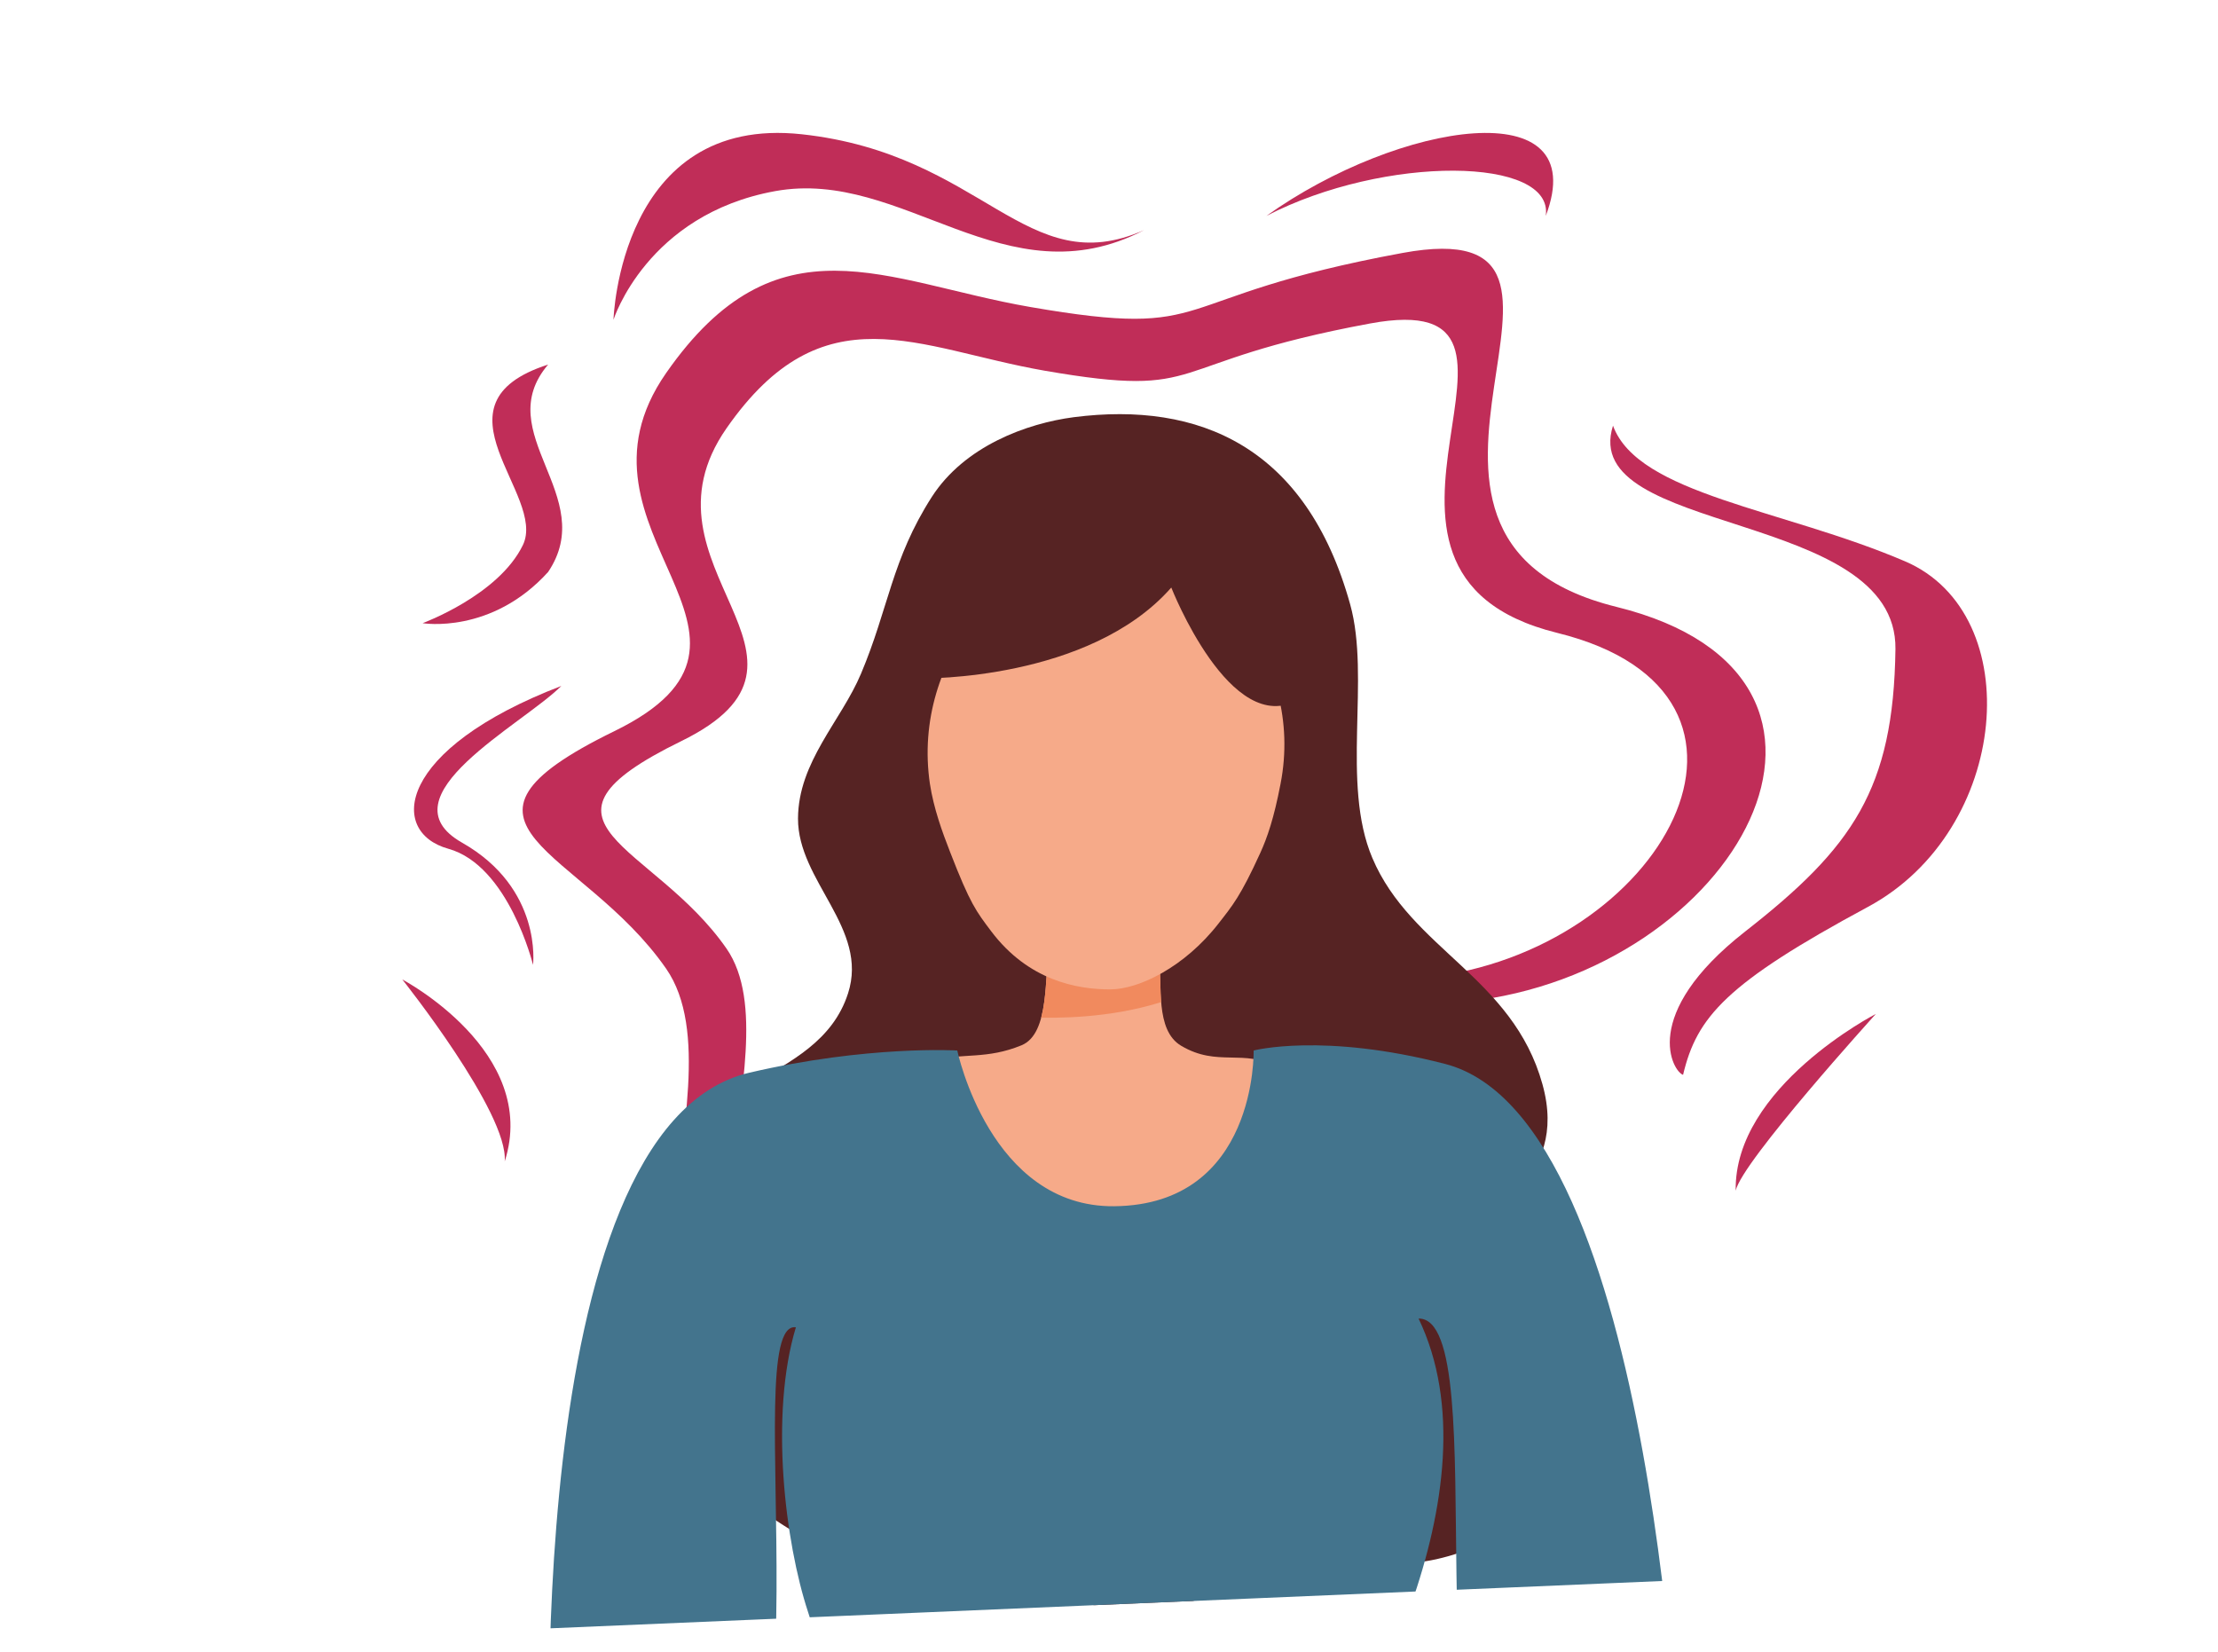 <svg xmlns="http://www.w3.org/2000/svg" xmlns:xlink="http://www.w3.org/1999/xlink" id="Livello_1" x="0px" y="0px" viewBox="0 0 940 700" style="enable-background:new 0 0 940 700;" xml:space="preserve"> <style type="text/css"> .st0{clip-path:url(#SVGID_00000181773399302166956620000017285997240830113210_);} .st1{fill:#C02D58;} .st2{clip-path:url(#SVGID_00000101073991595261882610000007605294369596078248_);} .st3{fill-rule:evenodd;clip-rule:evenodd;fill:#562323;} .st4{fill-rule:evenodd;clip-rule:evenodd;fill:#F6AA89;} .st5{clip-path:url(#SVGID_00000176765886208940330440000013813831098076268426_);} .st6{fill-rule:evenodd;clip-rule:evenodd;fill:#F18A5E;} .st7{fill-rule:evenodd;clip-rule:evenodd;fill:#43748D;} </style> <g> <defs> <polygon id="SVGID_1_" points="940,660 0,700 0,40 940,0 "></polygon> </defs> <clipPath id="SVGID_00000146463129157853256430000000370299656472475535_"> <use xlink:href="#SVGID_1_" style="overflow:visible;"></use> </clipPath> <g style="clip-path:url(#SVGID_00000146463129157853256430000000370299656472475535_);"> <path class="st1" d="M685.1,257.2c-120.7-29.8,12.5-169-90.7-150s-76.9,36.9-157.8,22.9c-61.7-10.7-107.2-39.6-154.3,28 s60.2,111.7-22,151.8s-13.7,49.2,22,100.6s-47.9,184.1,63.8,148.3c111.7-35.9,84.6,30.5,162.3,22.7s-1.6-144.7,113.1-157 C736.1,412.2,805.8,287,685.1,257.2L685.1,257.2z M604.2,414.3c-100.2,10.7-30.9,130.4-98.8,137.1s-44.2-51.2-141.8-19.9 C266,562.9,339,446.9,307.9,402c-31.2-44.9-91-52.8-19.2-87.9c71.8-35.1-21.9-73.6,19.2-132.6s80.9-33.8,134.8-24.4 c70.6,12.2,47.7-3.3,137.9-20s-26.2,105,79.3,131.1C765.3,294.1,704.4,403.6,604.2,414.3L604.2,414.3z"></path> <path class="st1" d="M683.6,180.4c-14.9,46.8,120.5,35.3,119.7,94.7c-0.8,59.4-18.2,84.1-63.6,119.6s-30.5,59.7-26.4,60.8 c5.8-24.5,18.2-38.8,78.4-71.2c60.3-32.5,67.7-124.1,15.7-146.4C755.4,215.6,694.3,209.6,683.6,180.4L683.6,180.4z"></path> <path class="st1" d="M484.9,97.5C426.1,128.1,382.9,71.1,328.5,81S260,135.5,260,135.5s2.6-87,79.8-78.6S434.8,119.8,484.9,97.5 L484.9,97.5z"></path> <path class="st1" d="M536.7,91.5c50.3-26,122-25.1,118.4,0C675.4,38.2,592.8,51.5,536.7,91.5z"></path> <path class="st1" d="M237.9,290.7c-16.5,16.5-76.3,47-42.1,66.4s30.1,51.8,30.1,51.8s-10.3-42.1-35.9-49.2 C164.4,352.6,168.1,317.5,237.9,290.7L237.9,290.7z"></path> <path class="st1" d="M232.3,242.4c21.7-32.2-24.8-58.8,0-87.9c-52,16.7-0.4,55.2-10.7,76.5c-10.3,21.3-42.5,33.1-42.5,33.1 S208.2,269,232.3,242.4L232.3,242.4z"></path> <path class="st1" d="M735.6,504.6c-0.8-43.9,59.4-74.9,59.4-74.9S738.1,492.4,735.6,504.6L735.6,504.6z"></path> <path class="st1" d="M213.9,492.2c14.9-46.4-43.4-77.1-43.4-77.1S215.6,471.7,213.9,492.2z"></path> <g> <defs> <rect id="SVGID_00000035525662945144323240000008407601480936477570_" y="165.4" width="876.3" height="560.5"></rect> </defs> <clipPath id="SVGID_00000094589738895279209860000014401196448553120396_"> <use xlink:href="#SVGID_00000035525662945144323240000008407601480936477570_" style="overflow:visible;"></use> </clipPath> <g style="clip-path:url(#SVGID_00000094589738895279209860000014401196448553120396_);"> <path class="st3" d="M468.5,681c-42.2-7.3-96.9,2.7-163.7-55c-13.6-11.8-24.3-24.2-28.8-44.1c-5.7-24.8-5.5-51,0.7-76 c12.3-49.5,69.8-44.9,82.7-84.9c8.9-27.5-21.3-47.6-21.2-74.1c0.1-24.1,18.3-41.4,26.7-61.4c11.7-27.7,13-48.4,30-74.9 c13.9-21.6,40.3-31.2,60.2-33.8c53.1-6.8,98.5,12.5,117.1,79.3c8.7,31.2-4,75.9,9.4,107.5c16.4,38.7,59.5,50.5,72.1,95.9 c11.7,42.1-28,50.5-20,71.5c13.6,35.3,49.5,30.1,33,81.3c-7.4,23-28.9,42-58,48.5c-12.2,2.7-25.3,2.2-37.7,0.9 C555.1,659.8,502.8,686.9,468.5,681L468.5,681L468.5,681z"></path> <path class="st4" d="M393.9,449.4c15-3.2,24.3-0.4,39-6.4c12.2-5,9.6-29.7,11.9-43.3c1.8-10.6,45-4.5,46.4,5.8 c1.5,11.7-1.8,31.1,9.4,37.7c15.5,9.2,26.5,1,41.2,9.2c26.5,14.8-43.4,152.2-125.5,82.5C390.2,512.8,393.9,449.4,393.9,449.4 L393.9,449.4L393.9,449.4z"></path> <g> <defs> <path id="SVGID_00000007410338656319641350000006214487744384474297_" d="M393.9,449.4c15-3.2,24.3-0.4,39-6.4 c12.2-5,9.6-29.7,11.9-43.3c1.8-10.6,45-4.5,46.4,5.8c1.5,11.7-1.8,31.1,9.4,37.7c15.5,9.2,26.5,1,41.2,9.2 c26.5,14.8-43.4,152.2-125.5,82.5C390.2,512.8,393.9,449.4,393.9,449.4L393.9,449.4L393.9,449.4z"></path> </defs> <clipPath id="SVGID_00000049201987764311071300000002108601366109368451_"> <use xlink:href="#SVGID_00000007410338656319641350000006214487744384474297_" style="overflow:visible;"></use> </clipPath> <g style="clip-path:url(#SVGID_00000049201987764311071300000002108601366109368451_);"> <path class="st6" d="M426.4,430.4c0,0,59.2,7.5,94.2-20.3l-2-26.7l-91.4,14.5L426.4,430.4L426.4,430.4L426.4,430.4z"></path> </g> </g> <path class="st4" d="M470.1,232.2c42,0,83,46.8,72.6,100c-2.8,14.6-5.6,22.7-8.6,29.3c-8.4,18.4-11.7,22.2-17.7,29.9 c-14.4,18.5-33.8,27.9-45.9,27.9c-14.2,0-34.7-3.8-50.4-24.6c-6.4-8.5-8.9-11.6-17.4-33.5c-3.4-8.7-7-18.6-8.6-29 C386.2,278.6,428.1,232.2,470.1,232.2L470.1,232.2L470.1,232.2z"></path> <path class="st7" d="M317.6,454.6c50.2-11.7,88.1-9.4,88.1-9.4s13.9,66.5,66.5,66c60.7-0.6,59.1-66,59.1-66s29.4-7.7,81.2,5.7 c90.3,23.4,99.6,310.9,99.6,310.9c10.2,0.2-53.2,14.7-65.8,14.7c-50.6,0-11.8-218.2-45.1-217.7c17.4,36.2,11,81-3.3,121.6 c-14.1,40.3-14.5,76.8-1.7,113c10.3,29.2,15.1,79.4,16.6,89.6c0,0-153.1,18.5-278.6-11.1c0,0,5.4-55.8,12.3-83.5 c8.3-33.2,5.4-76.6-4-105.1c-9.8-29.6-16.4-83.8-5.2-120.8c-25.7-3.7,19.8,225.9-47.9,228c0,0-60.8,8.5-56-24.5 C233.4,766.1,218.9,477.7,317.6,454.6L317.6,454.6z"></path> <path class="st3" d="M390.9,287.5c0,0,70.7,1.1,105.5-38.5c0,0,25.2,64.3,54,47.4c0,0-57.6-92.1-60.4-89.9 C487.3,208.6,399.1,203.3,390.9,287.5L390.9,287.5L390.9,287.5z"></path> </g> </g> </g> </g> </svg>